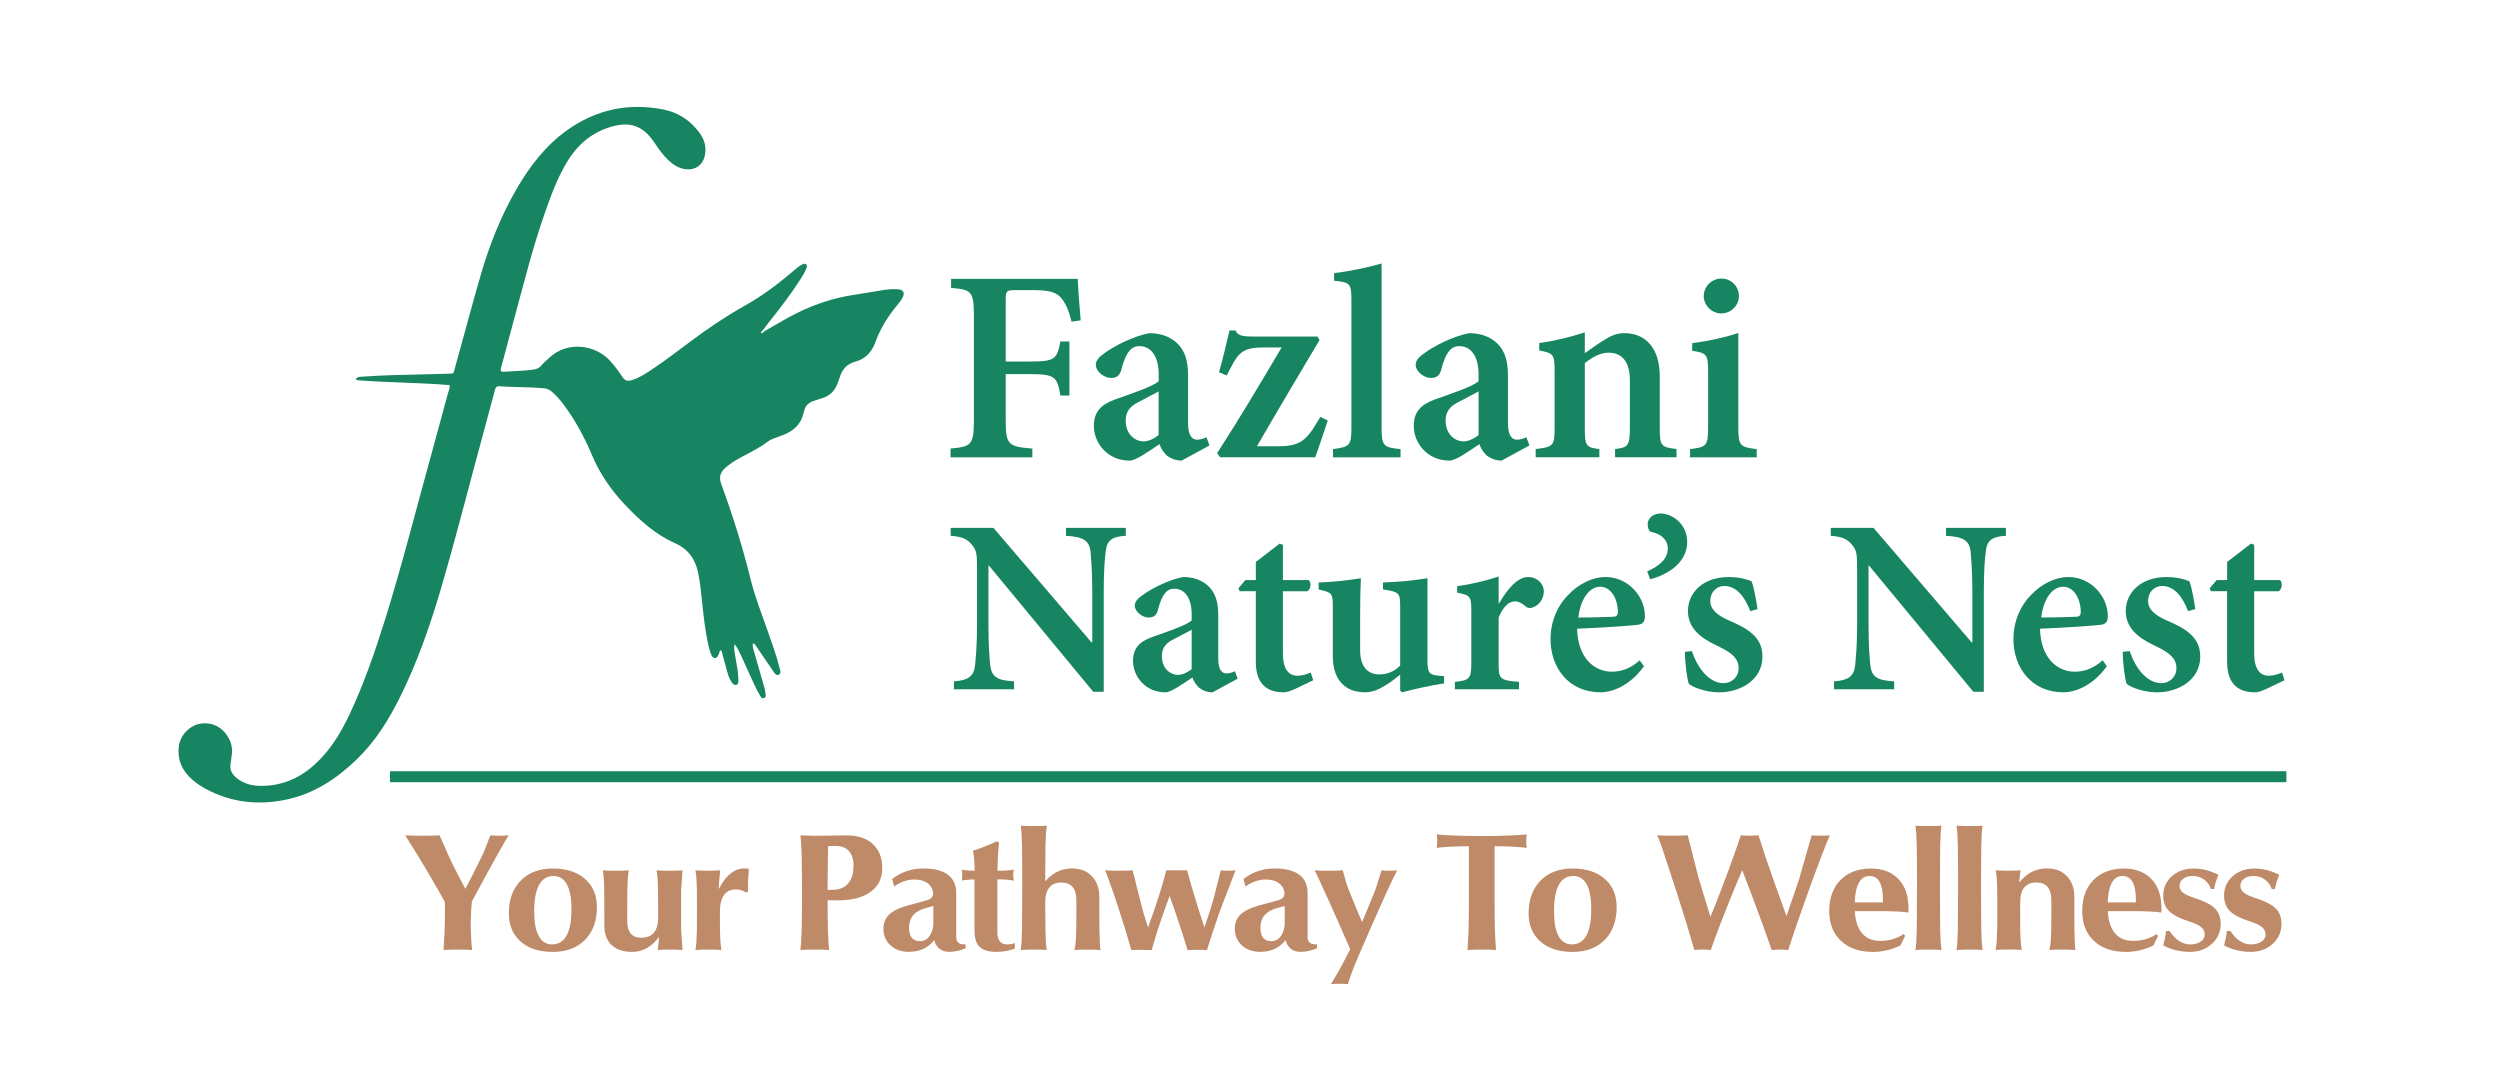 <svg xmlns="http://www.w3.org/2000/svg" viewBox="0 0 674.67 289.89"><defs><style>      .cls-1 {        fill: #be8a67;      }      .cls-2, .cls-3 {        fill: #178561;      }      .cls-3 {        fill-rule: evenodd;      }    </style></defs><g><g id="Layer_1"><g id="Layer_1-2" data-name="Layer_1"><g><g><path class="cls-1" d="M120.07,243.44c-1.06-1.93-2.26-4.02-3.58-6.28-1.31-2.27-2.54-4.33-3.68-6.19-1.48-2.37-2.45-3.93-2.91-4.67-.46-.74-.64-1.03-.53-.87,1.36.07,2.9.11,4.63.11s3.27-.04,4.63-.11c1.26,2.85,2.13,4.8,2.59,5.83.46,1.03.75,1.66.88,1.9,1.27,2.53,2.42,4.76,3.47,6.69h.02l2.2-4.23,2.3-4.66c.22-.42.48-1.01.77-1.74s.79-2,1.47-3.79c.73.07,1.57.11,2.5.11s1.74-.04,2.48-.11c-.3.42-.66,1.01-1.1,1.74-.44.74-1.16,2-2.15,3.79l-3.16,5.73-3.54,6.57c-.2,1.71-.31,3.78-.33,6.21l.02,1.36c.06,1.57.12,2.72.16,3.46.05.74.12,1.43.23,2.08-1.14-.07-2.43-.11-3.86-.11s-2.75.04-3.89.11c.16-2.25.26-3.93.3-5.04.05-1.1.07-2.19.07-3.26v-4.63h0Z"></path><path class="cls-1" d="M140.52,254.09c-2.13-1.86-3.2-4.38-3.2-7.57,0-3.73,1.07-6.69,3.21-8.87s5.03-3.27,8.66-3.27,6.55.93,8.68,2.8c2.14,1.87,3.21,4.39,3.21,7.59,0,3.73-1.07,6.68-3.2,8.86-2.13,2.17-5.03,3.26-8.7,3.26s-6.54-.93-8.67-2.79h0ZM152.9,252.48c.88-1.59,1.32-3.94,1.32-7.06s-.41-5.22-1.23-6.74c-.82-1.52-2.02-2.28-3.62-2.28-1.72,0-3.01.8-3.89,2.39-.87,1.59-1.31,3.95-1.31,7.07s.4,5.21,1.22,6.73c.81,1.51,2.01,2.27,3.61,2.27,1.72,0,3.01-.79,3.9-2.38h0Z"></path><path class="cls-1" d="M169.3,240.4l-.03,5.22v2.98c0,1.48.32,2.59.95,3.34s1.56,1.13,2.8,1.13c1.51,0,2.66-.45,3.43-1.36s1.16-2.25,1.16-4.03v-2.08l-.03-5.2c-.03-1.49-.07-2.61-.13-3.34-.06-.74-.15-1.47-.27-2.18,1.03.07,2.19.11,3.49.11s2.48-.04,3.51-.11c-.25,3.78-.37,5.62-.37,5.53v10.43c0-.09.13,1.76.38,5.53-.97-.07-2.08-.11-3.33-.11s-2.36.04-3.35.11c.12-1.03.22-1.9.28-2.63l.05-.88c-.4.55-.86,1.07-1.36,1.55-1.72,1.65-3.68,2.47-5.9,2.47-2.4,0-4.25-.62-5.55-1.86s-1.94-3.01-1.94-5.31v-4.1l-.02-5.2c-.03-1.48-.07-2.58-.13-3.32-.05-.74-.14-1.47-.27-2.21,1.03.07,2.19.11,3.49.11s2.5-.04,3.54-.11c-.12.73-.22,1.47-.28,2.22-.05.73-.09,1.83-.12,3.31h0Z"></path><path class="cls-1" d="M188.07,250.84l.02-5.23-.02-5.2c-.03-1.48-.07-2.59-.13-3.33s-.14-1.47-.27-2.21c.97.07,2.08.11,3.33.11s2.39-.04,3.37-.11c-.13,1.03-.22,1.91-.28,2.66l-.14,2.44c.5-.98,1.03-1.84,1.59-2.57,1.56-2.02,3.32-3.03,5.27-3.03.19,0,.4,0,.63.02s.45.04.66.07c-.11,1.19-.18,2.2-.22,3.05s-.05,1.87-.03,3.07l-.49.27c-.5-.29-.96-.5-1.37-.63-.41-.12-.89-.19-1.42-.19-1.42,0-2.49.51-3.21,1.54-.72,1.02-1.08,2.54-1.08,4.54l.02,4.72c.03,1.48.07,2.59.13,3.33.05.74.14,1.47.27,2.21-1.03-.07-2.19-.11-3.49-.11s-2.5.04-3.54.11c.13-.73.22-1.47.28-2.22.05-.73.09-1.84.12-3.32h0Z"></path><path class="cls-1" d="M216.34,250.84c.08-2.97.11-6.28.09-9.92,0-3.7-.03-7.02-.09-9.95-.05-1.52-.09-2.65-.14-3.39-.05-.74-.11-1.45-.19-2.14l3.86.11,8.62-.11c3.01,0,5.37.78,7.06,2.34s2.54,3.73,2.54,6.51-1.05,4.87-3.15,6.4-5.02,2.29-8.77,2.29l-2.81-.04c-.02,2.88,0,5.52.07,7.9.05,1.52.09,2.65.14,3.39.05.74.11,1.45.19,2.14-1.14-.07-2.43-.11-3.86-.11s-2.75.04-3.89.11c.08-.69.14-1.41.19-2.15.05-.73.09-1.86.14-3.38h0ZM223.34,240.15l1.31-.02c1.83,0,3.23-.56,4.21-1.69.98-1.13,1.48-2.74,1.48-4.83,0-1.7-.41-3.01-1.24-3.93-.83-.92-2-1.38-3.51-1.38l-2.11.04c-.08,3.4-.12,7.33-.14,11.81Z"></path><path class="cls-1" d="M245.34,256.88c-2.05,0-3.71-.58-5-1.75-1.29-1.16-1.93-2.67-1.93-4.51,0-1.55.52-2.83,1.57-3.83,1.05-1,2.7-1.81,4.96-2.43l5.15-1.4c.67-.19,1.15-.47,1.43-.85.28-.37.37-.85.26-1.42-.16-.89-.58-1.62-1.29-2.2-.92-.76-2.15-1.14-3.7-1.14-1.84-.01-3.67.61-5.5,1.87l-.54-2c2.47-1.9,5.27-2.85,8.41-2.85,2.92,0,5.13.56,6.64,1.69s2.26,2.77,2.26,4.94v11.9c0,.65.18,1.13.54,1.46s.89.49,1.59.49h.4v1.05c-1.5.65-2.97.97-4.42.97-1.28,0-2.29-.4-3.04-1.21-.47-.53-.81-1.19-1.03-1.98-.23.32-.5.63-.8.92-1.54,1.51-3.53,2.26-5.95,2.26v.02ZM251.87,244.49l-2.06.57c-1.5.41-2.62,1.06-3.37,1.94-.75.89-1.12,2.01-1.12,3.37,0,1.2.25,2.1.74,2.71.49.61,1.22.91,2.19.91,1.09,0,1.97-.47,2.62-1.41.59-.85.93-1.9,1.01-3.16v-4.94h-.01Z"></path><path class="cls-1" d="M273.87,256c-1.62.58-3.25.88-4.87.88-2.14,0-3.68-.44-4.61-1.33-.94-.89-1.4-2.33-1.4-4.34v-13.87l-.96.02c-.53.03-1.03.07-1.51.12s-.8.11-.97.17c.09-.59.14-1.09.14-1.52s-.05-.9-.14-1.47c.19.07.52.13,1.01.19s.98.08,1.5.1l.94.04v-1.45c0-.47-.04-1.08-.12-1.84s-.18-1.46-.3-2.11c1.42-.48,2.64-.93,3.65-1.34l2.81-1.21.58.37c-.09.67-.18,1.71-.27,3.11s-.14,2.89-.15,4.47h.77c.69,0,1.38-.04,2.08-.11s1.22-.16,1.54-.26c-.11.58-.16,1.09-.16,1.51s.05.96.16,1.56c-.33-.1-.85-.19-1.56-.26s-1.41-.11-2.1-.11h-.77v14.29c0,1.07.22,1.88.67,2.43s1.1.82,1.98.82c.81-.01,1.5-.13,2.06-.35v1.49h0Z"></path><path class="cls-1" d="M275.81,250.84l.07-11.22c0-4.68-.02-8.44-.07-11.26-.03-1.43-.07-2.52-.11-3.26-.05-.74-.12-1.5-.23-2.27,1.03.07,2.19.11,3.49.11s2.51-.04,3.54-.11c-.11.78-.19,1.53-.24,2.27s-.09,1.83-.12,3.26l-.07,9.46.96-.97c1.79-1.65,3.87-2.48,6.23-2.48s4.08.7,5.42,2.1c1.33,1.4,2,3.29,2,5.68v3.49l.02,5.2c.03,1.57.06,2.72.1,3.46.04.74.09,1.43.17,2.08-1.03-.07-2.19-.11-3.49-.11s-2.51.04-3.54.11c.17-.73.29-1.47.36-2.21.06-.74.11-1.85.14-3.33l.05-5.23-.02-2.7c0-1.57-.34-2.75-1.02-3.55s-1.69-1.2-3.03-1.2c-1.44,0-2.52.45-3.25,1.36s-1.1,2.25-1.1,4.04l.07,7.27c.02,1.33.05,2.36.09,3.1s.13,1.54.25,2.44c-1.03-.07-2.19-.11-3.49-.11s-2.51.04-3.54.11c.11-.78.19-1.54.24-2.28.05-.73.09-1.81.12-3.25h0Z"></path><path class="cls-1" d="M305.31,256.39c-.8-2.88-1.89-6.46-3.28-10.74l-1.38-4.15c-.73-2.12-1.26-3.63-1.58-4.51-.32-.89-.6-1.59-.85-2.12,1.09.07,2.32.11,3.69.11s2.65-.04,3.74-.11c1.92,7.54,2.86,11.23,2.81,11.07l1.36,4.37h0l1.62-4.59c1.47-4.3,2.58-7.93,3.31-10.87,1.09.03,2.03.04,2.81.04s1.71-.02,2.79-.04c.76,2.91,1.82,6.51,3.18,10.8l1.5,4.66h0l1.51-4.57.63-2.02c.08-.22.27-.92.57-2.1.3-1.18.88-3.43,1.72-6.75.58.07,1.24.11,1.99.11s1.39-.04,1.97-.11c-1.79,4.68-2.97,7.74-3.51,9.16-.55,1.42-.73,1.9-.56,1.45l-.05.13c-1.51,4.29-2.71,7.88-3.58,10.78-1-.04-1.87-.07-2.6-.07s-1.62.02-2.65.07c-.84-2.91-2.01-6.52-3.49-10.82l-1.33-3.8h0l-1.36,3.73c-1.53,4.32-2.69,7.95-3.48,10.89-1.06-.04-1.98-.07-2.76-.07s-1.68.02-2.74.07h0Z"></path><path class="cls-1" d="M340.16,256.88c-2.05,0-3.71-.58-5-1.75-1.29-1.16-1.93-2.67-1.93-4.51,0-1.55.52-2.83,1.57-3.83,1.05-1,2.7-1.81,4.96-2.43l5.15-1.4c.67-.19,1.15-.47,1.43-.85.28-.37.37-.85.26-1.42-.16-.89-.58-1.62-1.29-2.2-.92-.76-2.15-1.14-3.7-1.14-1.84-.01-3.67.61-5.5,1.87l-.54-2c2.47-1.9,5.27-2.85,8.41-2.85,2.92,0,5.13.56,6.64,1.69s2.26,2.77,2.26,4.94v11.9c0,.65.18,1.13.54,1.46s.89.49,1.59.49h.4v1.05c-1.5.65-2.97.97-4.42.97-1.28,0-2.29-.4-3.04-1.21-.47-.53-.81-1.19-1.03-1.98-.23.32-.5.63-.8.92-1.54,1.51-3.53,2.26-5.95,2.26v.02ZM346.69,244.49l-2.06.57c-1.5.41-2.62,1.06-3.37,1.94-.75.89-1.12,2.01-1.12,3.37,0,1.2.25,2.1.74,2.71.49.61,1.22.91,2.19.91,1.09,0,1.97-.47,2.62-1.41.59-.85.93-1.9,1.01-3.16v-4.94h-.01Z"></path><path class="cls-1" d="M373.87,241.51l-3.84,8.64-2.39,5.49c-1.02,2.3-1.78,4.11-2.31,5.44-.52,1.33-1.06,2.83-1.6,4.52-.67-.07-1.44-.11-2.29-.11s-1.6.04-2.27.11c.83-1.35,1.45-2.39,1.87-3.13.42-.74.86-1.54,1.31-2.41l2.04-3.89h0l-4.61-10.44-1.9-4.22c-1.14-2.49-1.92-4.18-2.33-5.06-.41-.89-.67-1.41-.76-1.57,1.11.07,2.36.11,3.77.11s2.69-.04,3.82-.11c.39,1.51.7,2.63.92,3.37.23.74.49,1.46.79,2.16l2.22,5.44,1.28,3.01h0l3.47-8.45c.08-.19.23-.65.47-1.38.23-.73.66-2.12,1.29-4.15.62.07,1.33.11,2.13.11s1.48-.04,2.11-.11c-.3.54-.66,1.25-1.1,2.13-.42.88-1.12,2.38-2.08,4.5h-.01Z"></path><path class="cls-1" d="M396.4,242.54v-14.18c-1.64.01-3.27.06-4.89.13-1.89.1-3.15.21-3.79.33.09-.54.14-1.15.14-1.82s-.05-1.28-.14-1.82c1,.12,2.63.22,4.88.31s4.4.13,6.43.13h1.68c2.03,0,4.17-.04,6.43-.13,2.26-.09,3.88-.19,4.88-.31-.09.54-.14,1.15-.14,1.82s.05,1.28.14,1.82c-.64-.12-1.9-.23-3.79-.33-1.62-.07-3.25-.12-4.89-.13v14.18c0,3.32.02,5.91.07,7.75.05,1.84.15,3.87.3,6.08-1.12-.07-2.4-.11-3.82-.11s-2.72.04-3.86.11c.16-2.21.26-4.24.3-6.08.05-1.84.07-4.43.07-7.75h0Z"></path><path class="cls-1" d="M415.72,254.09c-2.13-1.86-3.2-4.38-3.2-7.57,0-3.73,1.07-6.69,3.21-8.87s5.03-3.27,8.66-3.27,6.55.93,8.68,2.8c2.14,1.87,3.21,4.39,3.21,7.59,0,3.73-1.07,6.68-3.2,8.86-2.13,2.17-5.03,3.26-8.7,3.26s-6.54-.93-8.67-2.79h.01ZM428.11,252.48c.88-1.59,1.32-3.94,1.32-7.06s-.41-5.22-1.23-6.74-2.02-2.28-3.62-2.28c-1.72,0-3.01.8-3.89,2.39-.87,1.59-1.31,3.95-1.31,7.07s.4,5.21,1.22,6.73c.81,1.51,2.01,2.27,3.61,2.27,1.72,0,3.01-.79,3.9-2.38Z"></path><path class="cls-1" d="M457.26,256.39c-1.17-4.14-2.75-9.29-4.73-15.46l-3.28-9.97c-.45-1.42-.82-2.49-1.09-3.23-.27-.73-.59-1.5-.95-2.31,1.2.07,2.57.11,4.1.11s2.93-.04,4.15-.11c1.94,7.57,2.87,11.26,2.81,11.07l.42,1.41,2.89,9.51h.02c.84-1.99,1.69-4.13,2.55-6.41,2.38-6.21,4.27-11.4,5.65-15.59.92.07,1.71.11,2.38.11s1.46-.04,2.38-.11c1.03,3.34,2.42,7.48,4.18,12.43l3.36,9.35h.02l2.12-6.15,1.53-4.55c-.13.37.02-.19.44-1.67s1.33-4.61,2.71-9.4c.73.07,1.55.11,2.47.11s1.73-.04,2.45-.11c-.25.51-.53,1.14-.83,1.88s-.78,1.96-1.42,3.66c-1.12,2.93-2.35,6.24-3.68,9.93-2.22,6.18-4,11.34-5.34,15.5-.86-.09-1.6-.13-2.21-.13s-1.36.04-2.24.13c-1.42-4.19-3.31-9.37-5.65-15.57l-2.3-6h.02c-.81,1.86-1.65,3.85-2.51,5.97-2.53,6.18-4.53,11.37-6,15.59-.88-.09-1.62-.13-2.25-.13s-1.34.04-2.2.13h.03Z"></path><path class="cls-1" d="M505.38,256.88c-3.61,0-6.46-.99-8.57-2.97s-3.16-4.68-3.16-8.09,1.02-6.3,3.05-8.35c2.04-2.06,4.79-3.08,8.25-3.08,3.09,0,5.54.94,7.35,2.81,1.45,1.49,2.32,3.44,2.6,5.84.08.63.12,1.25.14,1.87s0,1.05-.05,1.32v.04c-.58-.12-1.6-.21-3.05-.28s-2.94-.11-4.46-.11h-6.93c.14,2.43.71,4.32,1.71,5.66,1.16,1.58,2.88,2.37,5.17,2.37,1.2,0,2.33-.15,3.37-.46,1.05-.31,2.01-.77,2.9-1.37l.44.47-1.27,2.59c-1.16.57-2.37,1.01-3.65,1.31s-2.57.45-3.86.45l.02-.02ZM508.14,243.51v-.81c0-2.08-.3-3.65-.91-4.71s-1.51-1.59-2.71-1.59h.02c-1.33,0-2.33.69-3.02,2.07-.59,1.2-.92,2.88-.98,5.05h7.6Z"></path><path class="cls-1" d="M517.27,250.84l.07-11.22c0-4.68-.02-8.44-.07-11.26-.03-1.43-.07-2.52-.12-3.26-.05-.74-.12-1.5-.23-2.27,1.03.07,2.19.11,3.49.11s2.5-.04,3.53-.11c-.11.78-.19,1.53-.23,2.27-.05.74-.09,1.83-.12,3.26l-.07,11.22.07,11.26c.03,1.43.07,2.52.12,3.26s.13,1.5.23,2.27c-1.03-.07-2.19-.11-3.49-.11s-2.5.04-3.53.11c.11-.78.19-1.54.23-2.28.05-.73.09-1.81.12-3.25Z"></path><path class="cls-1" d="M528.36,250.84l.07-11.22c0-4.68-.02-8.44-.07-11.26-.03-1.43-.07-2.52-.12-3.26-.05-.74-.12-1.5-.23-2.27,1.03.07,2.19.11,3.49.11s2.5-.04,3.53-.11c-.11.78-.19,1.53-.23,2.27-.05.74-.09,1.83-.12,3.26l-.07,11.22.07,11.26c.03,1.43.07,2.52.12,3.26s.13,1.5.23,2.27c-1.03-.07-2.19-.11-3.49-.11s-2.51.04-3.54.11c.11-.78.19-1.54.23-2.28.05-.73.09-1.81.12-3.25h0Z"></path><path class="cls-1" d="M538.99,250.84l.02-5.23-.02-5.2c-.03-1.48-.07-2.59-.13-3.33-.05-.74-.14-1.47-.26-2.21.96.07,2.07.11,3.32.11s2.38-.04,3.36-.11c-.14,1.03-.24,1.9-.32,2.63l-.05.66c.39-.47.8-.91,1.24-1.32,1.79-1.65,3.87-2.48,6.23-2.48s4.09.7,5.42,2.1c1.33,1.4,2,3.29,2,5.68v3.49l.02,5.2c.03,1.57.06,2.72.1,3.46.04.74.09,1.43.17,2.08-1.03-.07-2.19-.11-3.49-.11s-2.5.04-3.54.11c.18-.73.29-1.47.36-2.21.06-.74.11-1.85.14-3.33l.05-5.23-.02-2.7c0-1.57-.34-2.75-1.02-3.55s-1.69-1.2-3.03-1.2c-1.44,0-2.52.45-3.26,1.36-.73.91-1.1,2.25-1.1,4.04v2.06l.02,5.2c.03,1.48.07,2.59.13,3.33.05.74.14,1.47.26,2.21-1.03-.07-2.19-.11-3.49-.11s-2.5.04-3.54.11c.13-.73.22-1.47.29-2.22.05-.73.09-1.84.12-3.32l.02.03Z"></path><path class="cls-1" d="M573.65,256.88c-3.61,0-6.46-.99-8.57-2.97s-3.16-4.68-3.16-8.09,1.02-6.3,3.05-8.35c2.04-2.06,4.79-3.08,8.25-3.08,3.09,0,5.54.94,7.35,2.81,1.45,1.49,2.32,3.44,2.6,5.84.08.63.12,1.25.14,1.87s0,1.05-.05,1.32v.04c-.58-.12-1.6-.21-3.05-.28s-2.94-.11-4.46-.11h-6.93c.14,2.43.71,4.32,1.71,5.66,1.16,1.58,2.88,2.37,5.17,2.37,1.2,0,2.33-.15,3.37-.46,1.05-.31,2.01-.77,2.9-1.37l.44.47-1.27,2.59c-1.16.57-2.37,1.01-3.65,1.31s-2.57.45-3.86.45l.02-.02ZM576.41,243.51v-.81c0-2.08-.3-3.65-.91-4.71s-1.51-1.59-2.71-1.59h.02c-1.33,0-2.33.69-3.02,2.07-.59,1.2-.92,2.88-.98,5.05h7.6Z"></path><path class="cls-1" d="M596.66,239.91c-.37-1.1-1.01-1.96-1.9-2.58s-1.92-.93-3.09-.93c-1,0-1.83.25-2.49.75s-.99,1.12-.99,1.87.32,1.41.96,1.91c.62.5,1.79,1.02,3.49,1.56,2.4.78,4.11,1.68,5.13,2.72s1.52,2.4,1.52,4.08c0,2.18-.79,3.99-2.38,5.43-1.58,1.44-3.58,2.16-5.98,2.16-1.26,0-2.56-.16-3.87-.49-1.32-.33-2.41-.76-3.27-1.28.2-.75.36-1.39.47-1.93s.2-1.19.28-1.93h.96c.78,1.19,1.64,2.1,2.59,2.71s1.95.91,3.01.91,2.03-.25,2.77-.75,1.11-1.13,1.11-1.89c0-.85-.33-1.54-.98-2.06-.64-.53-1.83-1.07-3.56-1.62-2.4-.78-4.11-1.69-5.13-2.74-1.02-1.04-1.52-2.42-1.52-4.15,0-2.08.78-3.81,2.33-5.19s3.51-2.08,5.86-2.08c1.14,0,2.23.13,3.28.39,1.05.26,2.19.69,3.42,1.27-.28.72-.51,1.35-.68,1.89-.17.54-.34,1.2-.49,1.98h-.85Z"></path><path class="cls-1" d="M613.07,239.91c-.37-1.1-1.01-1.96-1.9-2.58s-1.92-.93-3.09-.93c-1,0-1.83.25-2.49.75s-.99,1.12-.99,1.87.32,1.41.96,1.91c.62.5,1.79,1.02,3.49,1.56,2.4.78,4.11,1.68,5.13,2.72s1.52,2.4,1.52,4.08c0,2.18-.79,3.99-2.38,5.43-1.58,1.44-3.58,2.16-5.98,2.16-1.26,0-2.56-.16-3.87-.49-1.32-.33-2.41-.76-3.27-1.28.2-.75.36-1.39.47-1.93s.2-1.19.28-1.93h.96c.78,1.19,1.64,2.1,2.59,2.71s1.95.91,3.01.91,2.03-.25,2.77-.75,1.11-1.13,1.11-1.89c0-.85-.33-1.54-.98-2.06-.64-.53-1.83-1.07-3.56-1.62-2.4-.78-4.11-1.69-5.13-2.74-1.02-1.04-1.52-2.42-1.52-4.15,0-2.08.78-3.81,2.33-5.19s3.51-2.08,5.86-2.08c1.14,0,2.23.13,3.28.39,1.05.26,2.19.69,3.42,1.27-.28.72-.51,1.35-.68,1.89-.17.54-.34,1.2-.49,1.98h-.85Z"></path></g><g><path class="cls-3" d="M206.24,89.42c2.09-1.2,4.16-2.43,6.27-3.6,5.69-3.16,11.72-5.35,18.18-6.29,2.68-.39,5.35-.91,8.03-1.31,1.07-.16,2.17-.22,3.25-.18,1.95.06,2.43,1.03,1.36,2.72-.35.56-.78,1.07-1.2,1.58-2.52,3.05-4.6,6.39-5.93,10.09-.97,2.71-2.8,4.47-5.37,5.17-2.53.69-3.65,2.29-4.32,4.54-.14.46-.34.9-.5,1.35-.72,2.01-2.08,3.35-4.14,3.96-.75.22-1.49.5-2.23.73-1.38.42-2.3,1.26-2.62,2.71-.08.35-.22.69-.31,1.04-.59,2.25-2.05,3.79-4.04,4.86-.85.45-1.77.75-2.67,1.1-.96.37-1.98.64-2.79,1.27-2.3,1.8-4.96,2.98-7.48,4.39-1.42.8-2.82,1.63-4.03,2.74-1.33,1.21-1.74,2.49-1.06,4.35,3.1,8.43,5.78,16.99,7.93,25.72,1.22,4.97,3.18,9.74,4.83,14.58.99,2.91,2.09,5.78,2.82,8.77.2.82.83,1.99-.12,2.41-.79.35-1.32-.86-1.78-1.51-1.37-1.91-2.65-3.89-3.98-5.82-.3-.43-.5-.97-1.15-1.18-.18.76.07,1.42.26,2.08.93,3.25,1.87,6.49,2.79,9.73.12.4.24.82.26,1.23.03.61.47,1.47-.36,1.75-.69.23-.96-.59-1.25-1.08-.51-.89-.98-1.8-1.41-2.73-1.21-2.63-2.38-5.27-3.59-7.9-.45-.97-.95-1.92-1.61-2.86-.26.84-.11,1.68.02,2.5.25,1.61.57,3.2.8,4.82.12.83.14,1.68.17,2.52.01.48,0,1.02-.61,1.16-.56.13-.89-.27-1.17-.67-.52-.75-.87-1.59-1.12-2.46-.5-1.73-.95-3.48-1.43-5.23-.09-.33-.01-.74-.45-.97-.44.2-.3.7-.5,1.03-.27.46-.42,1.08-1.09,1.05-.65-.03-.84-.63-1.04-1.13-.24-.62-.44-1.25-.59-1.89-.93-4-1.38-8.07-1.8-12.15-.27-2.64-.53-5.28-1.07-7.88-.78-3.73-2.73-6.39-6.33-7.99-5.26-2.34-9.48-6.17-13.4-10.31-3.76-3.98-6.82-8.41-8.95-13.49-1.87-4.46-4.16-8.71-6.96-12.66-1.12-1.58-2.33-3.08-3.81-4.34-.61-.53-1.26-.86-2.09-.94-4.03-.39-8.08-.27-12.11-.55-.97-.06-1.06.58-1.24,1.21-1.02,3.78-2.02,7.57-3.05,11.35-3.87,14.18-7.45,28.45-11.61,42.54-2.92,9.9-6.34,19.61-10.94,28.87-3.08,6.19-6.71,12-11.75,16.83-5.41,5.19-11.5,9.19-18.94,10.75-7.64,1.6-14.99.77-21.91-3.02-1.65-.91-3.16-2-4.45-3.38-2.11-2.25-2.97-4.92-2.61-7.97.33-2.73,2.49-5.25,5.13-5.98,2.77-.77,5.7.17,7.46,2.43,1.39,1.79,2.09,3.78,1.67,6.08-.11.59-.1,1.21-.23,1.8-.46,1.99.4,3.38,1.95,4.49,1.67,1.19,3.55,1.75,5.59,1.82,5.86.19,10.85-1.88,15.14-5.78,4.14-3.76,6.98-8.44,9.34-13.43,3.95-8.36,6.93-17.08,9.69-25.89,4.4-14.1,8.01-28.42,11.95-42.64,1.67-6.04,3.31-12.09,4.94-18.14.2-.74.6-1.46.43-2.26-8.33-.69-16.66-.66-24.95-1.32-.09-.01-.16-.15-.34-.31.46-.69,1.21-.62,1.87-.66,2.47-.15,4.94-.31,7.41-.38,5.13-.16,10.25-.26,15.38-.4,1.98-.05,1.61.15,2.13-1.7,2.34-8.35,4.54-16.75,6.96-25.08,2.35-8.06,5.43-15.85,9.67-23.14,3.55-6.1,7.78-11.64,13.59-15.79,7.82-5.58,16.49-7.45,25.92-5.61,4.08.79,7.35,2.95,9.82,6.3,1.23,1.66,1.83,3.5,1.54,5.6-.41,3.04-2.57,4.65-5.61,4.18-1.29-.2-2.39-.79-3.4-1.59-1.39-1.09-2.51-2.43-3.54-3.85-.5-.68-.95-1.4-1.44-2.09-2.81-3.99-6.13-5.27-10.84-4.03-5.47,1.44-9.53,4.8-12.42,9.59-2.57,4.25-4.29,8.89-5.93,13.56-3.32,9.39-5.7,19.05-8.32,28.64-1.14,4.19-2.25,8.38-3.37,12.58-.09.35-.2.69-.28,1.05-.14.62.1.9.75.86,1.92-.13,3.85-.22,5.78-.35.66-.04,1.32-.15,1.98-.21,1-.08,1.83-.41,2.51-1.23.61-.74,1.38-1.35,2.08-2.01,4.89-4.62,12.5-3.5,16.42.88,1.13,1.26,2.16,2.59,3.09,4.01.92,1.4,1.42,1.58,3.01,1.07,1.74-.56,3.26-1.55,4.78-2.54,3.78-2.49,7.36-5.26,10.99-7.96,4.6-3.42,9.33-6.64,14.35-9.44,4.81-2.69,9.2-5.99,13.36-9.57.73-.63,1.46-1.27,2.35-1.67.33-.14.7-.27,1,.07.22.25.17.58.07.86-.37,1.03-.93,1.96-1.51,2.88-2.65,4.18-5.68,8.09-8.76,11.97-.53.66-1.03,1.34-1.54,2.01-.1.11-.2.21-.29.32-.09.15-.4.29-.1.49.13.09.28-.06.35-.22.21.01.37-.08.47-.26l-.06-.02Z"></path><path class="cls-3" d="M153.44,100.83c-.06.16-.21.31-.35.22-.3-.2,0-.33.1-.49.08.09.15.18.24.27h0Z"></path></g><g><g><path class="cls-2" d="M289.19,86.81c-.74-2.89-1.48-4.74-2.67-6.22-1.41-1.78-3.26-2.3-8-2.3h-4.37c-2.44,0-2.74.15-2.74,2.52v16.75h6.67c6.59,0,7.19-.67,8.08-5.41h2.44v14.6h-2.44c-.82-5.04-1.48-5.78-8.08-5.78h-6.67v12.37c0,6.74.67,7.19,7.19,7.71v2.37h-22.08v-2.37c5.63-.52,6.3-.96,6.3-7.71v-28.16c0-6.59-.67-7.04-6.15-7.48v-2.44h34.16c.07,1.78.44,7.11.81,11.19l-2.44.37h-.01Z"></path><path class="cls-2" d="M318.91,124.3c-1.7,0-3.19-.67-4.15-1.48-.96-.96-1.48-1.93-1.85-2.96-2.89,1.93-6.37,4.45-8.08,4.45-5.93,0-9.63-4.74-9.63-9.34,0-3.78,1.85-5.78,5.78-7.19,4.37-1.56,10-3.41,11.71-4.89v-1.85c0-4.89-2.07-7.63-5.19-7.63-1.11,0-2.08.44-2.74,1.33-.89,1.04-1.56,2.74-2.15,5.04-.44,1.7-1.41,2.22-2.81,2.22-1.7,0-4.07-1.63-4.07-3.56,0-1.19.89-2.15,2.52-3.26,2.52-1.85,7.63-4.45,11.85-5.26,2.74,0,4.96.67,6.82,2.07,2.96,2.3,3.7,5.48,3.7,9.48v12.82c0,3.41,1.19,4.37,2.45,4.37.89,0,1.78-.3,2.52-.67l.81,2.22-7.48,4.08h-.01ZM312.68,105.63c-1.48.81-3.48,1.85-5.04,2.67-2.52,1.19-3.85,2.59-3.85,5.19,0,4,2.82,5.63,4.74,5.63,1.33,0,2.82-.67,4.15-1.7v-11.78h0Z"></path><path class="cls-2" d="M358.33,113.48c-1.26,3.7-2.44,7.41-3.41,9.93h-25.64l-.82-1.11c6.22-9.63,11.56-18.67,17.41-28.53h-4.89c-5.11,0-6.59,1.11-8.74,5.26l-1.19,2.3-2.07-.89c.96-3.33,2.07-8,2.82-11.26h1.63c.52,1.19,1.48,1.63,4.37,1.63h17.71l.59.96c-5.78,9.71-11.11,18.67-16.89,28.67h5.63c5.34,0,7.48-1.19,10.3-6l1.19-1.93,2,.96h0Z"></path><path class="cls-2" d="M359.74,123.41v-2.22c4.52-.59,4.96-.96,4.96-5.78v-34.31c0-4.67-.37-4.89-4.67-5.33v-2.07c4.07-.45,9.26-1.56,12.82-2.59v44.31c0,4.96.52,5.33,5.11,5.78v2.22h-18.23.01Z"></path><path class="cls-2" d="M405.24,124.3c-1.7,0-3.19-.67-4.15-1.48-.96-.96-1.48-1.93-1.85-2.96-2.89,1.93-6.37,4.45-8.08,4.45-5.93,0-9.63-4.74-9.63-9.34,0-3.78,1.85-5.78,5.78-7.19,4.37-1.56,10-3.41,11.71-4.89v-1.85c0-4.89-2.07-7.63-5.19-7.63-1.11,0-2.08.44-2.74,1.33-.89,1.04-1.56,2.74-2.15,5.04-.44,1.7-1.41,2.22-2.81,2.22-1.7,0-4.08-1.63-4.08-3.56,0-1.19.89-2.15,2.52-3.26,2.52-1.85,7.63-4.45,11.86-5.26,2.74,0,4.96.67,6.82,2.07,2.96,2.3,3.7,5.48,3.7,9.48v12.82c0,3.41,1.19,4.37,2.45,4.37.89,0,1.78-.3,2.52-.67l.82,2.22-7.48,4.08h-.02ZM399.02,105.63c-1.48.81-3.48,1.85-5.04,2.67-2.52,1.19-3.85,2.59-3.85,5.19,0,4,2.82,5.63,4.74,5.63,1.33,0,2.82-.67,4.15-1.7v-11.78h0Z"></path><path class="cls-2" d="M435.85,123.41v-2.22c3.56-.45,4-.82,4-6.08v-12.45c0-5.26-2.3-7.48-5.71-7.48-2.3,0-4.44,1.19-6.45,2.82v17.71c0,4.74.45,5.04,3.93,5.48v2.22h-17.19v-2.22c4.74-.59,5.11-.82,5.11-5.71v-15.34c0-4.59-.37-4.82-4.15-5.56v-2c3.93-.52,8.3-1.56,12.3-2.89v5.63c1.48-1.04,2.96-2.15,4.74-3.26,2.15-1.41,3.78-2.15,5.93-2.15,5.93,0,9.56,4.3,9.56,11.63v14.08c0,4.82.44,5.04,4.52,5.56v2.22h-16.6.01Z"></path><path class="cls-2" d="M456.08,123.41v-2.22c4.44-.52,4.89-.82,4.89-6v-14.89c0-4.74-.45-5.04-4.3-5.63v-2.07c4.22-.52,8.67-1.48,12.45-2.74v25.34c0,5.04.37,5.48,4.96,6v2.22h-18.01,0ZM459.79,79.91c0-2.67,2.22-4.74,4.74-4.74,2.67,0,4.74,2.08,4.74,4.74,0,2.52-2.07,4.67-4.82,4.67-2.45,0-4.67-2.15-4.67-4.67h.01Z"></path></g><g><path class="cls-2" d="M303.83,144.59c-3.62.2-5.1,1.14-5.43,4.16-.27,2.01-.54,5.16-.54,11.2v26.75h-2.82l-28.16-34.06h-.13v15.76c0,5.97.27,8.98.47,10.99.34,3.15,1.61,4.22,6.44,4.49v2.14h-16.23v-2.14c3.75-.27,5.36-1.27,5.7-4.29.2-2.21.54-5.23.54-11.2v-14.28c0-4.56-.07-5.5-1.34-7.04-1.34-1.68-2.75-2.21-5.77-2.48v-2.14h11.53l26.48,30.91h.2v-13.41c0-6.03-.33-9.19-.47-11.13-.4-2.88-1.81-3.96-6.64-4.22v-2.14h16.16v2.14h0Z"></path><path class="cls-2" d="M327.23,186.84c-1.54,0-2.88-.6-3.75-1.34-.87-.87-1.34-1.74-1.68-2.68-2.61,1.74-5.77,4.02-7.31,4.02-5.36,0-8.72-4.29-8.72-8.45,0-3.42,1.68-5.23,5.23-6.5,3.96-1.41,9.05-3.08,10.59-4.43v-1.68c0-4.43-1.88-6.91-4.69-6.91-1.01,0-1.88.4-2.48,1.21-.8.94-1.41,2.48-1.94,4.56-.4,1.54-1.27,2.01-2.55,2.01-1.54,0-3.69-1.48-3.69-3.22,0-1.07.8-1.94,2.28-2.95,2.28-1.68,6.91-4.02,10.73-4.76,2.48,0,4.49.6,6.17,1.88,2.68,2.08,3.35,4.96,3.35,8.58v11.6c0,3.08,1.07,3.96,2.21,3.96.8,0,1.61-.27,2.28-.6l.74,2.01-6.77,3.69h0ZM321.6,169.94c-1.34.74-3.15,1.68-4.56,2.41-2.28,1.07-3.49,2.35-3.49,4.69,0,3.62,2.55,5.09,4.29,5.09,1.21,0,2.55-.6,3.75-1.54v-10.66h0Z"></path><path class="cls-2" d="M349.23,186.03c-1.14.54-2.21.81-2.75.81-4.83,0-7.58-2.48-7.58-8.31v-18.98h-4.36l-.33-.8,1.88-2.21h2.82v-4.89l6.44-4.96.87.34v9.52h6.97c.74.67.6,2.48-.4,3.02h-6.57v16.76c0,5.3,2.41,6.03,3.89,6.03,1.34,0,2.55-.4,3.62-.87l.67,2.08-5.16,2.48v-.02Z"></path><path class="cls-2" d="M389.73,184.42c-3.62.54-7.44,1.41-11.4,2.41l-.47-.47v-4.29c-1.34,1.01-2.35,1.95-3.96,2.88-1.94,1.21-3.62,1.88-5.57,1.88-5.23,0-8.65-3.29-8.65-9.72v-13.54c0-3.42-.2-3.69-3.82-4.49v-1.88c3.75-.13,7.51-.54,11.4-1.14-.13,2.55-.2,5.83-.2,9.99v9.45c0,4.96,2.55,6.5,5.1,6.5,2.01,0,3.89-.6,5.7-2.35v-16.09c0-3.55-.27-3.82-4.63-4.49v-1.88c3.89-.13,7.84-.47,12-1.14v21.99c0,3.49.4,4.02,2.88,4.29l1.61.14v1.94h.01Z"></path><path class="cls-2" d="M404.56,162.83c2.28-3.96,5.03-7.11,7.78-7.11,2.55,0,4.29,1.81,4.29,3.89,0,1.94-1.27,3.69-2.88,4.29-.87.33-1.54.2-1.94-.2-1.14-.94-1.94-1.41-3.02-1.41-1.48,0-3.08,1.27-4.36,4.36v12.4c0,4.22.34,4.56,5.5,4.96v2.01h-17.3v-2.01c3.82-.4,4.43-.74,4.43-4.96v-14.42c0-3.76-.4-4.02-3.82-4.69v-1.74c3.75-.54,7.38-1.34,11.2-2.62v7.24h.13-.01Z"></path><path class="cls-2" d="M443.65,179.8c-4.09,5.7-9.12,7.04-11.67,7.04-8.65,0-13.54-6.64-13.54-14.35,0-4.9,1.94-9.12,4.76-11.94,2.88-3.02,6.57-4.83,10.12-4.83,5.97,0,10.59,5.16,10.59,10.53,0,1.34-.4,2.15-1.81,2.35-1.21.2-9.45.8-16.49,1.07.2,7.91,4.63,11.6,9.39,11.6,2.62,0,5.16-.94,7.51-3.08l1.14,1.61h0ZM425.95,166.65c3.08,0,6.03-.07,9.12-.2,1.07,0,1.48-.2,1.54-1.27,0-3.49-1.81-6.84-4.76-6.84-2.75,0-5.3,3.02-5.9,8.31h0Z"></path><path class="cls-2" d="M455.32,146.27c0,5.5-5.1,8.78-9.99,10.06l-.8-2.14c3.55-1.54,5.56-3.55,5.56-6.17,0-2.41-1.94-4.02-4.56-4.49-.33-.07-.87-.74-.87-2.08,0-1.81,1.81-2.88,3.42-2.88,3.22,0,7.24,2.82,7.24,7.71h0Z"></path><path class="cls-2" d="M472.35,164.91c-1.61-4.09-3.82-6.77-7.04-6.77-2.08,0-3.76,1.68-3.76,4.02s1.94,3.96,5.23,5.36c5.3,2.28,8.85,4.63,8.85,9.66,0,6.44-6.1,9.66-11.67,9.66-3.49,0-6.91-1.27-8.18-2.28-.47-1.01-1.07-5.7-1.07-8.65l1.88-.2c1.41,4.29,4.49,8.65,8.52,8.65,2.28,0,4.09-1.68,4.09-4.02s-1.34-3.89-5.16-5.77c-3.42-1.61-8.52-4.09-8.52-9.66,0-5.03,4.16-9.18,10.93-9.18,2.95,0,4.76.54,6.24,1.14.67,1.54,1.41,6.03,1.61,7.51l-1.94.54h-.01Z"></path></g><g><path class="cls-2" d="M541.34,144.59c-3.62.2-5.1,1.14-5.43,4.16-.27,2.01-.54,5.16-.54,11.2v26.75h-2.82l-28.16-34.06h-.13v15.76c0,5.97.27,8.98.47,10.99.34,3.15,1.61,4.22,6.44,4.49v2.14h-16.23v-2.14c3.75-.27,5.36-1.27,5.7-4.29.2-2.21.54-5.23.54-11.2v-14.28c0-4.56-.07-5.5-1.34-7.04-1.34-1.68-2.75-2.21-5.77-2.48v-2.14h11.53l26.48,30.91h.2v-13.41c0-6.03-.33-9.19-.47-11.13-.4-2.88-1.81-3.96-6.64-4.22v-2.14h16.16v2.14h.01Z"></path><path class="cls-2" d="M568.57,179.8c-4.09,5.7-9.12,7.04-11.67,7.04-8.65,0-13.54-6.64-13.54-14.35,0-4.9,1.94-9.12,4.76-11.94,2.88-3.02,6.57-4.83,10.12-4.83,5.97,0,10.59,5.16,10.59,10.53,0,1.34-.4,2.15-1.81,2.35-1.21.2-9.45.8-16.49,1.07.2,7.91,4.63,11.6,9.39,11.6,2.62,0,5.16-.94,7.51-3.08l1.14,1.61h0ZM550.87,166.65c3.08,0,6.03-.07,9.12-.2,1.07,0,1.48-.2,1.54-1.27,0-3.49-1.81-6.84-4.76-6.84-2.75,0-5.3,3.02-5.9,8.31h0Z"></path><path class="cls-2" d="M590.5,164.91c-1.61-4.09-3.82-6.77-7.04-6.77-2.08,0-3.76,1.68-3.76,4.02s1.94,3.96,5.23,5.36c5.3,2.28,8.85,4.63,8.85,9.66,0,6.44-6.1,9.66-11.67,9.66-3.49,0-6.91-1.27-8.18-2.28-.47-1.01-1.07-5.7-1.07-8.65l1.88-.2c1.41,4.29,4.49,8.65,8.52,8.65,2.28,0,4.09-1.68,4.09-4.02s-1.34-3.89-5.16-5.77c-3.42-1.61-8.52-4.09-8.52-9.66,0-5.03,4.16-9.18,10.93-9.18,2.95,0,4.76.54,6.24,1.14.67,1.54,1.41,6.03,1.61,7.51l-1.94.54h-.01Z"></path><path class="cls-2" d="M611.35,186.03c-1.14.54-2.21.81-2.75.81-4.83,0-7.58-2.48-7.58-8.31v-18.98h-4.36l-.33-.8,1.88-2.21h2.82v-4.89l6.44-4.96.87.34v9.52h6.97c.74.67.6,2.48-.4,3.02h-6.57v16.76c0,5.3,2.41,6.03,3.89,6.03,1.34,0,2.55-.4,3.62-.87l.67,2.08-5.16,2.48v-.02Z"></path></g></g><rect class="cls-2" x="105.25" y="208.13" width="511.77" height="2.96"></rect></g></g></g></g></svg>